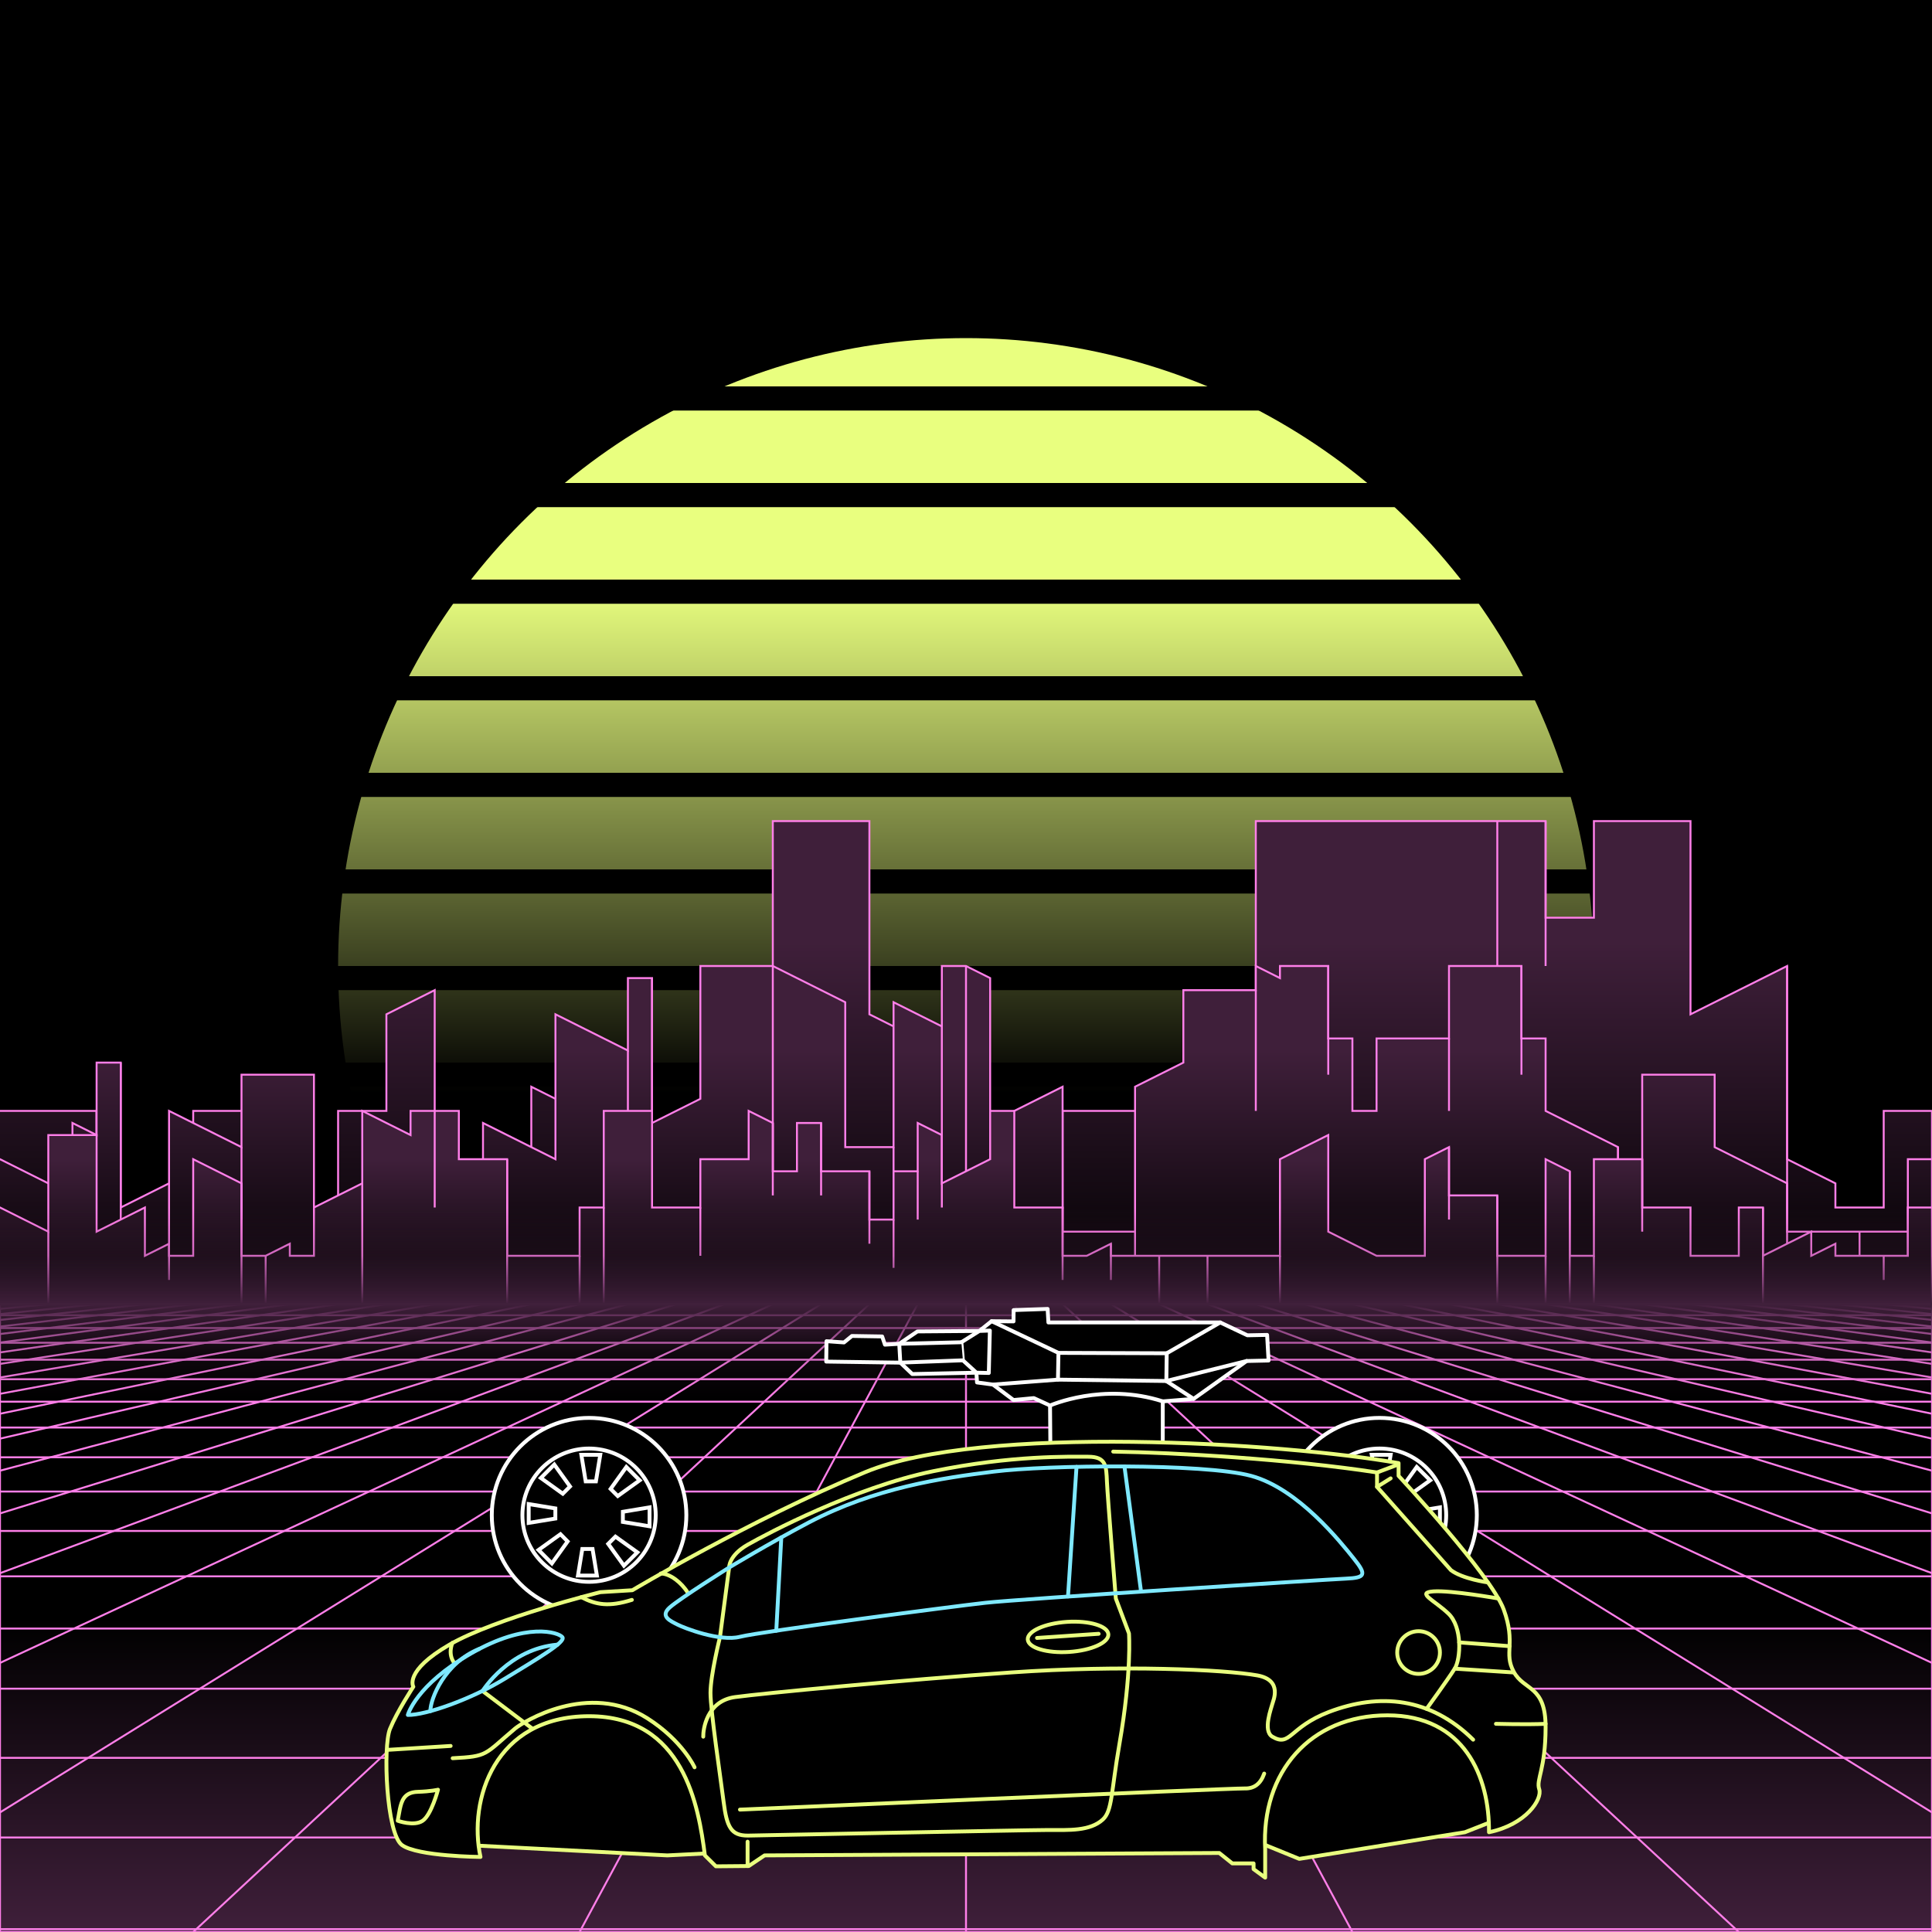 <svg xmlns="http://www.w3.org/2000/svg" viewBox="0 0 2000 2000" width="350" height="350">
    <defs>
        <linearGradient id="moon-grad" x1="0" x2="0" y1="0" y2="1">
            <stop offset="20%" stop-color="#e9ff7f" stop-opacity="1"/>
            <stop offset="60%" stop-color="#e9ff7f" stop-opacity="0"/>
        </linearGradient>

        <linearGradient id="star-grad" x1="0" y1="0" x2="1" y2="0">
            <stop offset="0%" stop-color="#ffffff" stop-opacity="0"/>
            <stop offset="80%" stop-color="#ffffff" stop-opacity=".5"/>
            <stop offset="100%" stop-color="#ffffff" stop-opacity="1"/>
        </linearGradient>

        <linearGradient id="bg-grad" x1="0" x2="0" y1="0" y2="1">
            <stop offset="25%" stop-color="#3f1f3a" stop-opacity="1"/>
            <stop offset="100%" stop-color="#000000" stop-opacity="1"/>
        </linearGradient>

        <linearGradient id="fog-grad" x1="0" x2="0" y1="0" y2="1">
            <stop offset="0%" stop-color="#3f1f3a" stop-opacity="0"/>
            <stop offset="25%" stop-color="#3f1f3a" stop-opacity=".25"/>
            <stop offset="50%" stop-color="#3f1f3a" stop-opacity="1"/>
            <stop offset="75%" stop-color="#3f1f3a" stop-opacity=".25"/>
            <stop offset="100%" stop-color="#3f1f3a" stop-opacity="0"/>
        </linearGradient>

        <linearGradient id="undergrid-grad" x1="0" x2="0" y1="0" y2="1">
            <stop offset="50%" stop-color="#000000" stop-opacity="1"/>
            <stop offset="100%" stop-color="#3f1f3a" stop-opacity="1"/>
        </linearGradient>

        <linearGradient id="flame-grad" x1="0" x2="1" y1="0" y2="0">
            <stop offset="0%" stop-color="#ffffff" stop-opacity="1"/>
            <stop offset="100%" stop-color="#0000ff" stop-opacity="0"/>
        </linearGradient>

        <linearGradient id="thrust-grad" x1="0" x2="0" y1="0" y2="1">
            <stop offset="0%" stop-color="#ffffff" stop-opacity="1"/>
            <stop offset="25%" stop-color="#ffffff" stop-opacity=".5"/>
            <stop offset="100%" stop-color="#ffffff" stop-opacity="0"/>
        </linearGradient>


        <style>
            #vmount                         {fill:url(#bg-grad); stroke:#ff7fe9; stroke-width:2px;}
            #sky, #moonstripes              {fill:#000000}
            .background                     {fill:url(#bg-grad); stroke:#ff7fe9; stroke-width:2px;}
            #mooncircle                     {fill:url(#moon-grad);}
            #grid                           {stroke-width:2px; fill:none; stroke:#ff7fe9;}
            #star                           {stroke-width:10px; fill:none; stroke:url(#star-grad); stroke-linecap:round;}
            #undergrid                      {fill:url(#undergrid-grad);}
            #fog                            {fill:url(#fog-grad);}
            #pink,#aqua                     {fill:none;  stroke-linecap:round; stroke-linejoin:round; stroke-width:4px;}
            #gleam                          {fill:none;  stroke-linecap:round; stroke-linejoin:round; stroke-width:25px; stroke:white;}
            #pink,#outline,#under           {stroke:#e9ff7f;}
            #aqua, #gun, #frontgun          {stroke:#7fe9ff;}                    
            #outline,#under,#gun,#frontgun  {fill:#000000; stroke-linecap:round; stroke-linejoin:round; stroke-width:4px;}
            .wheel                          {fill:#000000; stroke:#ffffff; stroke-width:4px;}
            #laser                          {stroke-width:15px; stroke:#7fe9ff;}
            

            #gun, #frontgun                 {stroke:#ffffff;}

            #flame        				    {fill:url(#flame-grad); stroke:none; }
            #rocket                         {stroke:#ffffff; stroke-width:4px; fill:#000000;}
            .stripe                         {stroke:#7f0000;}
			#housing 					    {stroke:#ffffff;stroke-width:4px; fill:#000000}

            .jet                            {stroke:#7fe9ff; stroke-width:4; fill:#000000}
            .thrust                         {fill:url(#thrust-grad);}

        </style>

    </defs>

    <g id="sky"><rect width="2000" height="2000"/></g>

    <g id="moon">
        <circle id="mooncircle" cx="1000" cy="1000" r="650"/>
        <g id="moonstripes">
            <animateTransform attributeName="transform" type="translate" from="0 50" to="0 150" dur="2s" repeatCount="indefinite"/>
            <rect x="0" y="0"     width="2000" height="25"/><rect x="0" y="100"   width="2000" height="25"/><rect x="0" y="200"   width="2000" height="25"/><rect x="0" y="300"   width="2000" height="25"/><rect x="0" y="400"   width="2000" height="25"/><rect x="0" y="500"   width="2000" height="25"/><rect x="0" y="600"   width="2000" height="25"/><rect x="0" y="700"   width="2000" height="25"/><rect x="0" y="800"   width="2000" height="25"/><rect x="0" y="900"   width="2000" height="25"/><rect x="0" y="1000"  width="2000" height="25"/><rect x="0" y="1100"  width="2000" height="25"/><rect x="0" y="1200"  width="2000" height="25"/>
        </g>
    </g>

    <g class="background" transform="translate(-2000 850)"><polygon points="0 300 100 300.0 100 400.0 200 400 200 300 300 300.0 300 400.0 350 400.0 350 300.0 400 300.0 400 200.0 450 175.0 450 375.0 550 375.0 550 275.0 650 325.0 650 400 700 400.0 700 400 750 400.0 750 200.0 800 175.0 800 0 900 0.0 900 200.0 950 225.0 950 325.0 1050 325.0 1050 400 1100 400.0 1100 300.0 1200 300.0 1200 400.0 1250 400.0 1250 200.0 1300 200.0 1300 0.0 1350 0.0 1350 0 1450 0.0 1450 0 1550 0.0 1550 0 1600 0 1600 100 1650 100.0 1650 0 1750 0 1750 200 1850 150.0 1850 350.0 1900 375.0 1900 400 1950 400 1950 300 2000 300 2000 300 2100 300.0 2100 400.0 2200 400 2200 300 2300 300.0 2300 400.0 2350 400.0 2350 300.0 2400 300.0 2400 200.0 2450 175.0 2450 375.0 2550 375.0 2550 275.0 2650 325.0 2650 400 2700 400.0 2700 400 2750 400.0 2750 200.0 2800 175.0 2800 0 2900 0.0 2900 200.0 2950 225.0 2950 325.0 3050 325.0 3050 400 3100 400.0 3100 300.0 3200 300.0 3200 400.0 3250 400.0 3250 200.0 3300 200.0 3300 0.0 3350 0.0 3350 0 3450 0.0 3450 0 3550 0.0 3550 0 3600 0 3600 100 3650 100.0 3650 0 3750 0 3750 200 3850 150.0 3850 350.0 3900 375.0 3900 400 3950 400 3950 300 4000 300 4000 500 0 500"/><g><line x1="100" y1="300.0" x2="100" y2="450.0"/><line x1="2100" y1="300.0" x2="2100" y2="450.0"/><line x1="300" y1="300.0" x2="300" y2="450.0"/><line x1="2300" y1="300.0" x2="2300" y2="450.0"/><line x1="350" y1="400.0" x2="350" y2="500.0"/><line x1="2350" y1="400.0" x2="2350" y2="500.0"/><line x1="650" y1="325.0" x2="650" y2="450.0"/><line x1="2650" y1="325.0" x2="2650" y2="450.0"/><line x1="750" y1="400.0" x2="750" y2="600.0"/><line x1="2750" y1="400.0" x2="2750" y2="600.0"/><line x1="800" y1="175.0" x2="800" y2="400.0"/><line x1="2800" y1="175.0" x2="2800" y2="400.0"/><line x1="1050" y1="325.0" x2="1050" y2="500.0"/><line x1="3050" y1="325.0" x2="3050" y2="500.0"/><line x1="1200" y1="300.0" x2="1200" y2="450.0"/><line x1="3200" y1="300.0" x2="3200" y2="450.0"/><line x1="1550" y1="0.0" x2="1550" y2="400.0"/><line x1="3550" y1="0.0" x2="3550" y2="400.0"/><line x1="1600" y1="0" x2="1600" y2="150.0"/><line x1="3600" y1="0" x2="3600" y2="150.0"/><line x1="1850" y1="150.0" x2="1850" y2="450.0"/><line x1="3850" y1="150.0" x2="3850" y2="450.0"/></g><animateTransform from="-2000 850" to="0 850" dur="15s" attributeName="transform" attributeType="XML" type="translate" repeatCount="indefinite"/></g><g class="background" transform="translate(-2000 850)"><polygon points="0 350 75 387.5 75 312.5 100 325.0 100 250.0 125 250.0 125 400.0 175 375.0 175 300.0 250 337.5 250 262.5 325 262.5 325 412.5 400 412.5 400 425 425 425 425 425 500 387.5 500 312.5 575 350.0 575 200.0 650 237.5 650 162.5 675 162.5 675 312.5 725 287.5 725 150 800 150 800 150 875 187.5 875 337.5 925 337.5 925 187.5 975 212.5 975 150 1000 150.0 1000 150 1025 162.5 1025 312.5 1100 275.0 1100 425.0 1175 425.0 1175 275.0 1225 250.0 1225 175.0 1300 175.0 1300 150 1325 162.5 1325 150 1375 150.0 1375 225.0 1400 225.0 1400 300.0 1425 300.0 1425 225.0 1500 225.0 1500 150.0 1575 150 1575 225 1600 225.0 1600 300.0 1675 337.5 1675 412.5 1700 412.5 1700 262.5 1775 262.5 1775 337.5 1850 375.0 1850 425 1925 425.0 1925 425 1975 425 1975 350 2000 350 2000 350 2000 350 2000 350 2075 387.5 2075 312.5 2100 325.0 2100 250.0 2125 250.0 2125 400.0 2175 375.0 2175 300.0 2250 337.5 2250 262.5 2325 262.5 2325 412.5 2400 412.5 2400 425 2425 425 2425 425 2500 387.5 2500 312.5 2575 350.0 2575 200.0 2650 237.5 2650 162.5 2675 162.5 2675 312.5 2725 287.5 2725 150 2800 150 2800 150 2875 187.5 2875 337.5 2925 337.5 2925 187.5 2975 212.5 2975 150 3000 150.0 3000 150 3025 162.5 3025 312.5 3100 275.0 3100 425.0 3175 425.0 3175 275.0 3225 250.0 3225 175.0 3300 175.0 3300 150 3325 162.5 3325 150 3375 150.0 3375 225.0 3400 225.0 3400 300.0 3425 300.0 3425 225.0 3500 225.0 3500 150.0 3575 150 3575 225 3600 225.0 3600 300.0 3675 337.5 3675 412.5 3700 412.5 3700 262.5 3775 262.5 3775 337.5 3850 375.0 3850 425 3925 425.0 3925 425 3975 425 3975 350 4000 350 4000 350 4000 350 4000 500 0 500"/><g><line x1="125" y1="250.0" x2="125" y2="475.0"/><line x1="2125" y1="250.0" x2="2125" y2="475.0"/><line x1="175" y1="375.0" x2="175" y2="450.0"/><line x1="2175" y1="375.0" x2="2175" y2="450.0"/><line x1="250" y1="337.5" x2="250" y2="412.5"/><line x1="2250" y1="337.5" x2="2250" y2="412.5"/><line x1="400" y1="412.5" x2="400" y2="462.5"/><line x1="2400" y1="412.5" x2="2400" y2="462.5"/><line x1="425" y1="425" x2="425" y2="500.0"/><line x1="2425" y1="425" x2="2425" y2="500.0"/><line x1="650" y1="237.5" x2="650" y2="312.5"/><line x1="2650" y1="237.5" x2="2650" y2="312.5"/><line x1="675" y1="162.5" x2="675" y2="387.5"/><line x1="2675" y1="162.5" x2="2675" y2="387.5"/><line x1="800" y1="150" x2="800" y2="450.0"/><line x1="2800" y1="150" x2="2800" y2="450.0"/><line x1="925" y1="337.5" x2="925" y2="487.5"/><line x1="2925" y1="337.5" x2="2925" y2="487.5"/><line x1="975" y1="212.5" x2="975" y2="450.0"/><line x1="2975" y1="212.5" x2="2975" y2="450.0"/><line x1="1000" y1="150.0" x2="1000" y2="450.0"/><line x1="3000" y1="150.0" x2="3000" y2="450.0"/><line x1="1175" y1="425.0" x2="1175" y2="575.0"/><line x1="3175" y1="425.0" x2="3175" y2="575.0"/><line x1="1300" y1="175.0" x2="1300" y2="300.0"/><line x1="3300" y1="175.0" x2="3300" y2="300.0"/><line x1="1375" y1="150.0" x2="1375" y2="262.5"/><line x1="3375" y1="150.0" x2="3375" y2="262.5"/><line x1="1500" y1="225.0" x2="1500" y2="300.0"/><line x1="3500" y1="225.0" x2="3500" y2="300.0"/><line x1="1575" y1="150" x2="1575" y2="262.5"/><line x1="3575" y1="150" x2="3575" y2="262.5"/><line x1="1675" y1="337.5" x2="1675" y2="450.0"/><line x1="3675" y1="337.5" x2="3675" y2="450.0"/><line x1="1850" y1="375.0" x2="1850" y2="462.5"/><line x1="3850" y1="375.0" x2="3850" y2="462.5"/><line x1="1925" y1="425.0" x2="1925" y2="500.0"/><line x1="3925" y1="425.0" x2="3925" y2="500.0"/><line x1="1975" y1="425" x2="1975" y2="500.0"/><line x1="3975" y1="425" x2="3975" y2="500.0"/></g><animateTransform from="-2000 850" to="0 850" dur="10s" attributeName="transform" attributeType="XML" type="translate" repeatCount="indefinite"/></g><g class="background" transform="translate(-2000 850)"><polygon points="0 400 50 425.0 50 325.0 100 325.0 100 425.0 150 400.0 150 450 175 437.5 175 450 200 450.0 200 350.0 250 375.0 250 450 275 450 275 450 300 437.5 300 450 325 450 325 400 375 375.0 375 300 425 325.0 425 300 450 300 450 300 475 300.0 475 350.0 525 350.0 525 450.0 550 450.0 550 450 600 450.0 600 400.0 625 400.0 625 300.0 675 300.0 675 400.0 725 400.0 725 350.0 775 350.0 775 300.0 800 312.5 800 362.5 825 362.5 825 312.5 850 312.5 850 362.5 900 362.5 900 412.5 925 412.5 925 362.5 950 362.5 950 312.5 975 325.0 975 375.0 1025 350.0 1025 300.0 1050 300 1050 400 1100 400.0 1100 450.0 1125 450.0 1125 450 1150 437.5 1150 450 1200 450.0 1200 450 1250 450.0 1250 450 1275 450.0 1275 450 1325 450 1325 350 1375 325.0 1375 425.0 1425 450.0 1425 450 1475 450.0 1475 350.0 1500 337.5 1500 387.5 1550 387.5 1550 450 1600 450 1600 350 1625 362.5 1625 450 1650 450.0 1650 350.0 1700 350.0 1700 400.0 1750 400.0 1750 450 1800 450 1800 400 1825 400.0 1825 450 1875 425.0 1875 450 1900 437.5 1900 450 1950 450 1950 450 1975 450 1975 400 2000 400 2000 400 2050 425.0 2050 325.0 2100 325.0 2100 425.0 2150 400.0 2150 450 2175 437.5 2175 450 2200 450.0 2200 350.0 2250 375.0 2250 450 2275 450 2275 450 2300 437.5 2300 450 2325 450 2325 400 2375 375.0 2375 300 2425 325.0 2425 300 2450 300 2450 300 2475 300.0 2475 350.0 2525 350.0 2525 450.0 2550 450.0 2550 450 2600 450.0 2600 400.0 2625 400.0 2625 300.0 2675 300.0 2675 400.0 2725 400.0 2725 350.0 2775 350.0 2775 300.0 2800 312.5 2800 362.5 2825 362.5 2825 312.5 2850 312.5 2850 362.5 2900 362.5 2900 412.5 2925 412.5 2925 362.5 2950 362.5 2950 312.5 2975 325.0 2975 375.0 3025 350.0 3025 300.0 3050 300 3050 400 3100 400.0 3100 450.0 3125 450.0 3125 450 3150 437.5 3150 450 3200 450.0 3200 450 3250 450.0 3250 450 3275 450.0 3275 450 3325 450 3325 350 3375 325.0 3375 425.0 3425 450.0 3425 450 3475 450.0 3475 350.0 3500 337.5 3500 387.5 3550 387.5 3550 450 3600 450 3600 350 3625 362.5 3625 450 3650 450.0 3650 350.0 3700 350.0 3700 400.0 3750 400.0 3750 450 3800 450 3800 400 3825 400.0 3825 450 3875 425.0 3875 450 3900 437.5 3900 450 3950 450 3950 450 3975 450 3975 400 4000 400 4000 500 0 500"/><g><line x1="50" y1="425.0" x2="50" y2="525.0"/><line x1="2050" y1="425.0" x2="2050" y2="525.0"/><line x1="175" y1="437.5" x2="175" y2="475.0"/><line x1="2175" y1="437.5" x2="2175" y2="475.0"/><line x1="250" y1="375.0" x2="250" y2="500.0"/><line x1="2250" y1="375.0" x2="2250" y2="500.0"/><line x1="275" y1="450" x2="275" y2="500.0"/><line x1="2275" y1="450" x2="2275" y2="500.0"/><line x1="375" y1="375.0" x2="375" y2="500.0"/><line x1="2375" y1="375.0" x2="2375" y2="500.0"/><line x1="450" y1="300" x2="450" y2="400.0"/><line x1="2450" y1="300" x2="2450" y2="400.0"/><line x1="525" y1="350.0" x2="525" y2="500.0"/><line x1="2525" y1="350.0" x2="2525" y2="500.0"/><line x1="600" y1="450.0" x2="600" y2="500.0"/><line x1="2600" y1="450.0" x2="2600" y2="500.0"/><line x1="625" y1="400.0" x2="625" y2="500.0"/><line x1="2625" y1="400.0" x2="2625" y2="500.0"/><line x1="725" y1="400.0" x2="725" y2="450.0"/><line x1="2725" y1="400.0" x2="2725" y2="450.0"/><line x1="800" y1="312.5" x2="800" y2="387.5"/><line x1="2800" y1="312.5" x2="2800" y2="387.5"/><line x1="850" y1="312.5" x2="850" y2="387.5"/><line x1="2850" y1="312.5" x2="2850" y2="387.5"/><line x1="900" y1="362.5" x2="900" y2="437.5"/><line x1="2900" y1="362.5" x2="2900" y2="437.5"/><line x1="925" y1="412.5" x2="925" y2="462.5"/><line x1="2925" y1="412.5" x2="2925" y2="462.5"/><line x1="950" y1="362.5" x2="950" y2="412.5"/><line x1="2950" y1="362.5" x2="2950" y2="412.5"/><line x1="975" y1="325.0" x2="975" y2="400.0"/><line x1="2975" y1="325.0" x2="2975" y2="400.0"/><line x1="1100" y1="400.0" x2="1100" y2="475.0"/><line x1="3100" y1="400.0" x2="3100" y2="475.0"/><line x1="1150" y1="437.5" x2="1150" y2="475.0"/><line x1="3150" y1="437.5" x2="3150" y2="475.0"/><line x1="1200" y1="450.0" x2="1200" y2="500.0"/><line x1="3200" y1="450.0" x2="3200" y2="500.0"/><line x1="1250" y1="450.0" x2="1250" y2="500.0"/><line x1="3250" y1="450.0" x2="3250" y2="500.0"/><line x1="1325" y1="450" x2="1325" y2="550.0"/><line x1="3325" y1="450" x2="3325" y2="550.0"/><line x1="1500" y1="337.5" x2="1500" y2="412.5"/><line x1="3500" y1="337.5" x2="3500" y2="412.5"/><line x1="1550" y1="387.5" x2="1550" y2="500.0"/><line x1="3550" y1="387.5" x2="3550" y2="500.0"/><line x1="1600" y1="450" x2="1600" y2="550.0"/><line x1="3600" y1="450" x2="3600" y2="550.0"/><line x1="1625" y1="362.5" x2="1625" y2="500.0"/><line x1="3625" y1="362.5" x2="3625" y2="500.0"/><line x1="1650" y1="450.0" x2="1650" y2="550.0"/><line x1="3650" y1="450.0" x2="3650" y2="550.0"/><line x1="1700" y1="350.0" x2="1700" y2="425.0"/><line x1="3700" y1="350.0" x2="3700" y2="425.0"/><line x1="1825" y1="400.0" x2="1825" y2="500.0"/><line x1="3825" y1="400.0" x2="3825" y2="500.0"/><line x1="1950" y1="450" x2="1950" y2="475.0"/><line x1="3950" y1="450" x2="3950" y2="475.0"/></g><animateTransform from="-2000 850" to="0 850" dur="5s" attributeName="transform" attributeType="XML" type="translate" repeatCount="indefinite"/></g>

    <g>
        <rect><animate id="fake" begin="4.9;swipe.end" dur=".1s" attributeName="visibility" from="hide" to="hide"/></rect>
        <path id="star" d="M-2425,799.8c616.2-355.8,1278-560.9,1942.8-627"/>
        <animateTransform id="swipe" attributeName="transform" type="rotate" from="0 0 5000" to="360 0 5000" dur="5s" begin="fake.end"/>
    </g>

    <g id="grid">
        <rect id="undergrid" x="0" y="1350" width="2000" height="650"/>
        <g id="hor">
            <line x1="0" y1="1350" x2="2000" y2="1350"></line><line x1="0" y1="1361.51" x2="2000" y2="1361.51"></line><line x1="0" y1="1374.758" x2="2000" y2="1374.758"></line><line x1="0" y1="1390.006" x2="2000" y2="1390.006"></line><line x1="0" y1="1407.557" x2="2000" y2="1407.557"></line><line x1="0" y1="1427.759" x2="2000" y2="1427.759"></line><line x1="0" y1="1451.01" x2="2000" y2="1451.01"></line><line x1="0" y1="1477.773" x2="2000" y2="1477.773"></line><line x1="0" y1="1508.576" x2="2000" y2="1508.576"></line><line x1="0" y1="1544.031" x2="2000" y2="1544.031"></line><line x1="0" y1="1584.84" x2="2000" y2="1584.84"></line><line x1="0" y1="1631.811" x2="2000" y2="1631.811"></line><line x1="0" y1="1685.874" x2="2000" y2="1685.874"></line><line x1="0" y1="1748.102" x2="2000" y2="1748.102"></line><line x1="0" y1="1819.725" x2="2000" y2="1819.725"></line><line x1="0" y1="1902.163" x2="2000" y2="1902.163"></line><line x1="0" y1="1997.05" x2="2000" y2="1997.05"></line>
        </g>
        <g id="ver">
            <line x1="0" y1="1350" x2="-7000.0" y2="2000"><animate attributeName="x1" values="0;50" dur="100ms" repeatCount="indefinite"/><animate attributeName="x2" values="-7000.0;-6600.0" dur="100ms" repeatCount="indefinite"/></line><line x1="50" y1="1350" x2="-6600.0" y2="2000"><animate attributeName="x1" values="50;100" dur="100ms" repeatCount="indefinite"/><animate attributeName="x2" values="-6600.0;-6200.0" dur="100ms" repeatCount="indefinite"/></line><line x1="100" y1="1350" x2="-6200.0" y2="2000"><animate attributeName="x1" values="100;150" dur="100ms" repeatCount="indefinite"/><animate attributeName="x2" values="-6200.0;-5800.0" dur="100ms" repeatCount="indefinite"/></line><line x1="150" y1="1350" x2="-5800.0" y2="2000"><animate attributeName="x1" values="150;200" dur="100ms" repeatCount="indefinite"/><animate attributeName="x2" values="-5800.0;-5400.0" dur="100ms" repeatCount="indefinite"/></line><line x1="200" y1="1350" x2="-5400.0" y2="2000"><animate attributeName="x1" values="200;250" dur="100ms" repeatCount="indefinite"/><animate attributeName="x2" values="-5400.0;-5000.0" dur="100ms" repeatCount="indefinite"/></line><line x1="250" y1="1350" x2="-5000.0" y2="2000"><animate attributeName="x1" values="250;300" dur="100ms" repeatCount="indefinite"/><animate attributeName="x2" values="-5000.0;-4600.0" dur="100ms" repeatCount="indefinite"/></line><line x1="300" y1="1350" x2="-4600.0" y2="2000"><animate attributeName="x1" values="300;350" dur="100ms" repeatCount="indefinite"/><animate attributeName="x2" values="-4600.0;-4200.0" dur="100ms" repeatCount="indefinite"/></line><line x1="350" y1="1350" x2="-4200.0" y2="2000"><animate attributeName="x1" values="350;400" dur="100ms" repeatCount="indefinite"/><animate attributeName="x2" values="-4200.0;-3800.0" dur="100ms" repeatCount="indefinite"/></line><line x1="400" y1="1350" x2="-3800.0" y2="2000"><animate attributeName="x1" values="400;450" dur="100ms" repeatCount="indefinite"/><animate attributeName="x2" values="-3800.0;-3400.0" dur="100ms" repeatCount="indefinite"/></line><line x1="450" y1="1350" x2="-3400.0" y2="2000"><animate attributeName="x1" values="450;500" dur="100ms" repeatCount="indefinite"/><animate attributeName="x2" values="-3400.0;-3000.0" dur="100ms" repeatCount="indefinite"/></line><line x1="500" y1="1350" x2="-3000.0" y2="2000"><animate attributeName="x1" values="500;550" dur="100ms" repeatCount="indefinite"/><animate attributeName="x2" values="-3000.0;-2600.0" dur="100ms" repeatCount="indefinite"/></line><line x1="550" y1="1350" x2="-2600.0" y2="2000"><animate attributeName="x1" values="550;600" dur="100ms" repeatCount="indefinite"/><animate attributeName="x2" values="-2600.0;-2200.0" dur="100ms" repeatCount="indefinite"/></line><line x1="600" y1="1350" x2="-2200.0" y2="2000"><animate attributeName="x1" values="600;650" dur="100ms" repeatCount="indefinite"/><animate attributeName="x2" values="-2200.0;-1800.0" dur="100ms" repeatCount="indefinite"/></line><line x1="650" y1="1350" x2="-1800.0" y2="2000"><animate attributeName="x1" values="650;700" dur="100ms" repeatCount="indefinite"/><animate attributeName="x2" values="-1800.0;-1400.0" dur="100ms" repeatCount="indefinite"/></line><line x1="700" y1="1350" x2="-1400.0" y2="2000"><animate attributeName="x1" values="700;750" dur="100ms" repeatCount="indefinite"/><animate attributeName="x2" values="-1400.0;-1000.0" dur="100ms" repeatCount="indefinite"/></line><line x1="750" y1="1350" x2="-1000.0" y2="2000"><animate attributeName="x1" values="750;800" dur="100ms" repeatCount="indefinite"/><animate attributeName="x2" values="-1000.0;-600.0" dur="100ms" repeatCount="indefinite"/></line><line x1="800" y1="1350" x2="-600.0" y2="2000"><animate attributeName="x1" values="800;850" dur="100ms" repeatCount="indefinite"/><animate attributeName="x2" values="-600.0;-200.0" dur="100ms" repeatCount="indefinite"/></line><line x1="850" y1="1350" x2="-200.0" y2="2000"><animate attributeName="x1" values="850;900" dur="100ms" repeatCount="indefinite"/><animate attributeName="x2" values="-200.0;200.0" dur="100ms" repeatCount="indefinite"/></line><line x1="900" y1="1350" x2="200.0" y2="2000"><animate attributeName="x1" values="900;950" dur="100ms" repeatCount="indefinite"/><animate attributeName="x2" values="200.0;600.0" dur="100ms" repeatCount="indefinite"/></line><line x1="950" y1="1350" x2="600.0" y2="2000"><animate attributeName="x1" values="950;1000" dur="100ms" repeatCount="indefinite"/><animate attributeName="x2" values="600.0;1000.0" dur="100ms" repeatCount="indefinite"/></line><line x1="1000" y1="1350" x2="1000.0" y2="2000"><animate attributeName="x1" values="1000;1050" dur="100ms" repeatCount="indefinite"/><animate attributeName="x2" values="1000.0;1400.0" dur="100ms" repeatCount="indefinite"/></line><line x1="1050" y1="1350" x2="1400.0" y2="2000"><animate attributeName="x1" values="1050;1100" dur="100ms" repeatCount="indefinite"/><animate attributeName="x2" values="1400.0;1800.0" dur="100ms" repeatCount="indefinite"/></line><line x1="1100" y1="1350" x2="1800.0" y2="2000"><animate attributeName="x1" values="1100;1150" dur="100ms" repeatCount="indefinite"/><animate attributeName="x2" values="1800.0;2200.0" dur="100ms" repeatCount="indefinite"/></line><line x1="1150" y1="1350" x2="2200.0" y2="2000"><animate attributeName="x1" values="1150;1200" dur="100ms" repeatCount="indefinite"/><animate attributeName="x2" values="2200.0;2600.0" dur="100ms" repeatCount="indefinite"/></line><line x1="1200" y1="1350" x2="2600.0" y2="2000"><animate attributeName="x1" values="1200;1250" dur="100ms" repeatCount="indefinite"/><animate attributeName="x2" values="2600.0;3000.0" dur="100ms" repeatCount="indefinite"/></line><line x1="1250" y1="1350" x2="3000.0" y2="2000"><animate attributeName="x1" values="1250;1300" dur="100ms" repeatCount="indefinite"/><animate attributeName="x2" values="3000.0;3400.0" dur="100ms" repeatCount="indefinite"/></line><line x1="1300" y1="1350" x2="3400.0" y2="2000"><animate attributeName="x1" values="1300;1350" dur="100ms" repeatCount="indefinite"/><animate attributeName="x2" values="3400.0;3800.0" dur="100ms" repeatCount="indefinite"/></line><line x1="1350" y1="1350" x2="3800.0" y2="2000"><animate attributeName="x1" values="1350;1400" dur="100ms" repeatCount="indefinite"/><animate attributeName="x2" values="3800.0;4200.0" dur="100ms" repeatCount="indefinite"/></line><line x1="1400" y1="1350" x2="4200.0" y2="2000"><animate attributeName="x1" values="1400;1450" dur="100ms" repeatCount="indefinite"/><animate attributeName="x2" values="4200.0;4600.0" dur="100ms" repeatCount="indefinite"/></line><line x1="1450" y1="1350" x2="4600.0" y2="2000"><animate attributeName="x1" values="1450;1500" dur="100ms" repeatCount="indefinite"/><animate attributeName="x2" values="4600.0;5000.0" dur="100ms" repeatCount="indefinite"/></line><line x1="1500" y1="1350" x2="5000.0" y2="2000"><animate attributeName="x1" values="1500;1550" dur="100ms" repeatCount="indefinite"/><animate attributeName="x2" values="5000.0;5400.0" dur="100ms" repeatCount="indefinite"/></line><line x1="1550" y1="1350" x2="5400.0" y2="2000"><animate attributeName="x1" values="1550;1600" dur="100ms" repeatCount="indefinite"/><animate attributeName="x2" values="5400.0;5800.0" dur="100ms" repeatCount="indefinite"/></line><line x1="1600" y1="1350" x2="5800.0" y2="2000"><animate attributeName="x1" values="1600;1650" dur="100ms" repeatCount="indefinite"/><animate attributeName="x2" values="5800.0;6200.0" dur="100ms" repeatCount="indefinite"/></line><line x1="1650" y1="1350" x2="6200.0" y2="2000"><animate attributeName="x1" values="1650;1700" dur="100ms" repeatCount="indefinite"/><animate attributeName="x2" values="6200.0;6600.0" dur="100ms" repeatCount="indefinite"/></line><line x1="1700" y1="1350" x2="6600.0" y2="2000"><animate attributeName="x1" values="1700;1750" dur="100ms" repeatCount="indefinite"/><animate attributeName="x2" values="6600.0;7000.0" dur="100ms" repeatCount="indefinite"/></line><line x1="1750" y1="1350" x2="7000.0" y2="2000"><animate attributeName="x1" values="1750;1800" dur="100ms" repeatCount="indefinite"/><animate attributeName="x2" values="7000.0;7400.0" dur="100ms" repeatCount="indefinite"/></line><line x1="1800" y1="1350" x2="7400.0" y2="2000"><animate attributeName="x1" values="1800;1850" dur="100ms" repeatCount="indefinite"/><animate attributeName="x2" values="7400.0;7800.0" dur="100ms" repeatCount="indefinite"/></line><line x1="1850" y1="1350" x2="7800.0" y2="2000"><animate attributeName="x1" values="1850;1900" dur="100ms" repeatCount="indefinite"/><animate attributeName="x2" values="7800.0;8200.0" dur="100ms" repeatCount="indefinite"/></line><line x1="1900" y1="1350" x2="8200.0" y2="2000"><animate attributeName="x1" values="1900;1950" dur="100ms" repeatCount="indefinite"/><animate attributeName="x2" values="8200.0;8600.0" dur="100ms" repeatCount="indefinite"/></line><line x1="1950" y1="1350" x2="8600.0" y2="2000"><animate attributeName="x1" values="1950;2000" dur="100ms" repeatCount="indefinite"/><animate attributeName="x2" values="8600.0;9000.0" dur="100ms" repeatCount="indefinite"/></line><line x1="2000" y1="1350" x2="9000.0" y2="2000"><animate attributeName="x1" values="2000;2050" dur="100ms" repeatCount="indefinite"/><animate attributeName="x2" values="9000.0;9400.0" dur="100ms" repeatCount="indefinite"/></line>
        </g>
    </g>

    <rect id="fog" x="0" y="1250" width="2000" height="200"/>
    <g id="car">
        
        <g id="under-and-gleam">
            <animateTransform attributeName="transform" type="translate" keyTimes="0;.5;1" values="0,-330;0,-340;0,-330" dur="1.5s" repeatCount="indefinite"/>
            <g id="gun" transform="translate(46.2 1352.4)"><g visibility="hidden"><rect><animate id="laserdelay" begin="0;laserblast.end" dur="2s" attributeName="visibility" from="hide" to="hide"/></rect><animate id="laserblast" begin="laserdelay.end" dur="1s" attributeName="visibility" from="hide" to="visible"/><line id="laser" class="cls-2" x1="820.6" y1="47.7" x2="-1000" y2="47.7"/></g><polygon class="cls-2" points="1041.3 167.5 1157.5 168 1157.5 98.3 1189.4 95.7 1244.3 56.5 1267 56 1265.5 29.5 1245.1 29.9 1217 16.6 1039.1 16.6 1038.3 2.6 1003.1 3.8 1003 15.5 980.3 15.3 967.6 25.4 903.5 25.9 884.7 38.7 869.9 39.6 867 31.1 835.7 30.6 827.5 37.3 809.4 36 809.1 57.1 885.8 58.2 898.2 70 964.6 68.6 965.2 78.7 981.7 80.9 1003 96.9 1024 94.9 1040.8 102.6 1041.3 167.5"/><path class="cls-2" d="M1040.8,100s54.7-24.3,116.7-4.3" transform="translate(0 2.6)"/><line class="cls-2" x1="1161.6" y1="48.5" x2="1217" y2="16.6"/><line class="cls-2" x1="1189.4" y1="95.7" x2="1161.1" y2="77.2"/><line class="cls-2" x1="1161.1" y1="77.2" x2="1244.3" y2="56.5"/><line class="cls-2" x1="981.7" y1="80.9" x2="1049" y2="75.8"/><line class="cls-2" x1="980.3" y1="15.3" x2="1049.5" y2="48.1"/><polygon class="cls-2" points="1161.2 77.2 1049 75.8 1049.5 48.1 1161.6 48.5 1161.2 77.2"/><polygon class="cls-2" points="964.6 68.6 977.4 68.9 978.5 25 967.6 25.4 949 37.1 950.6 55.8 964.6 68.6"/><polyline class="cls-2" points="949 37.1 884.7 38.7 885.8 58.2 950.6 55.8"/></g>
            
            <polygon id="under" points="1568.3 1876.3 1516.5 1896.7 1345 1924.3 1286.1 1900.3 893.9 1839.9 740.1 1918.2 690.8 1920.7 482.7 1910 488.6 1773.1 647.1 1720.3 1154.2 1737.9 1450.3 1677.3 1568.3 1876.3"></polygon>
            <mask id="gleam-mask"><g><animateTransform attributeName="transform" type="translate" from="0 0" to="2000 0" dur="500ms" begin="fake.end+50ms"/><rect x="-150" y="0" width="250" height="2000" fill="white"/></g></mask>            
            <g mask="url(#gleam-mask)"><path d="M428.8,1734.6c3.4-7.4,12.8-18.4,36.6-32.1,47.7-27.6,156.1-54.3,156.1-54.3l33.1-2s120.6-72.1,241-122.2,432.9-30.5,552.2-9.4v13.2s96,102.9,108.9,138.5-.4,44.4,10.3,64.3c5.4,10,13.7,13.3,20.6,19.7" id="gleam"></path></g>                
        </g>
        <g id="wheels" transform="translate(0,-330)">
            <g id="front-wheel" class="wheel"><animateTransform attributeName="transform" attributeType="XML" type="rotate" from="360 609.8 1898.5" to="0 609.8 1898.5" dur=".5s" repeatCount="indefinite"/><g id="front"><circle cx="609.8" cy="1898.5" r="100.7"></circle><circle cx="609.8" cy="1898.5" r="69"></circle><polygon points="621.4 1836 601.8 1836 606.3 1863.5 616.9 1863.5 621.4 1836"></polygon><polygon points="573.8 1846.1 559.9 1860 582.6 1876.3 590.1 1868.8 573.8 1846.1"></polygon><polygon points="547.3 1887 547.3 1906.5 574.9 1902 574.9 1891.5 547.3 1887"></polygon><polygon points="557.5 1934.5 571.3 1948.4 587.6 1925.7 580.2 1918.2 557.5 1934.5"></polygon><polygon points="598.3 1961 617.9 1961 613.4 1933.5 602.8 1933.5 598.3 1961"></polygon><polygon points="645.9 1950.8 659.8 1937 637.1 1920.7 629.6 1928.2 645.9 1950.8"></polygon><polygon points="672.4 1910 672.4 1890.4 644.8 1895 644.8 1905.5 672.4 1910"></polygon><polygon points="662.2 1862.4 648.4 1848.6 632.1 1871.3 639.5 1878.7 662.2 1862.4"></polygon></g></g>
            <g id="middle-wheel" class="wheel"><animateTransform attributeName="transform" attributeType="XML" type="rotate" from="360  " to="0  " dur=".5s" repeatCount="indefinite"/></g>
            <g id="rear-wheel" class="wheel"><animateTransform attributeName="transform" attributeType="XML" type="rotate" from="360 1428.1 1898.5" to="0 1428.1 1898.5" dur=".5s" repeatCount="indefinite"/><g id="rear"><circle cx="1428.1" cy="1898.5" r="100.7"></circle><circle cx="1428.1" cy="1898.5" r="69"></circle><polygon points="1439.6 1836 1420 1836 1424.6 1863.5 1435.1 1863.5 1439.6 1836"></polygon><polygon points="1392.1 1846.1 1378.2 1860 1400.9 1876.3 1408.4 1868.8 1392.1 1846.1"></polygon><polygon points="1365.6 1887 1365.6 1906.5 1393.1 1902 1393.1 1891.5 1365.6 1887"></polygon><polygon points="1375.7 1934.5 1389.6 1948.4 1405.9 1925.7 1398.4 1918.2 1375.7 1934.5"></polygon><polygon points="1416.6 1961 1436.2 1961 1431.6 1933.5 1421.1 1933.5 1416.6 1961"></polygon><polygon points="1464.1 1950.8 1478 1937 1455.3 1920.7 1447.8 1928.2 1464.1 1950.8"></polygon><polygon points="1490.6 1910 1490.6 1890.4 1463.1 1895 1463.1 1905.5 1490.6 1910"></polygon><polygon points="1480.5 1862.4 1466.6 1848.6 1450.3 1871.3 1457.8 1878.7 1480.5 1862.4"></polygon></g></g>
        </g>

        

        <g id="body">
            <animateTransform attributeName="transform" type="translate" keyTimes="0;.5;1" values="0,-330;0,-340;0,-330" dur="1.5s" repeatCount="indefinite"/>
            <path d="M1309.7,1914.4v29.3l-12-8.8V1929h-22l-13.5-10.8-470.7,2.5-16.4,11-34,.3-11.4-11.3c-6.5-50.9-21.9-144.1-119.9-144.1s-125.2,86.8-112.4,145.7c0,0-65.1-.5-81.3-12.3s-19.8-102-12.4-120.2,24.2-43.7,24.2-43.7-10.1-16.1,37.5-43.6,156.1-54.3,156.1-54.3l33.1-2s120.6-72.1,241-122.2,432.9-30.5,552.2-9.4v13.2s96,102.9,108.9,138.5-.4,44.4,10.3,64.3,33.1,13.5,33,57.5-10,53.9-6.6,64.1-13.5,36.6-52,44.5c.6-57.1-25.4-121-105.2-121S1305.4,1834.7,1309.7,1914.4Z" id="outline"></path>
            <g id="pink"><path d="M774.1,1900.2c-17.3,0-21.7-8.8-25-34.8s-13.6-94.5-13.6-113,9.8-57.6,9.8-57.6l9.5-72.1s-.7-12.3,19.3-23.7,110.4-59.3,191.9-76,141.8-15,160.5-15,18.7,9.7,19.4,25.9,9.2,120.9,9.2,120.9l13.6,36.1s3.1,40-9.9,114.7c-8.7,50.1-7.3,68.8-17.1,77.9-13.4,12.3-35.4,10.9-55.9,10.9S774.1,1900.2,774.1,1900.2Z"></path><line x1="499.5" x2="551" y1="1750.5" y2="1789.4"></line><path d="M468.4,1700.6s-5.6,11.9,2.4,21.6"></path><path d="M402,1811.4l64.5-4"></path><path d="M468.6,1820.1c37.1-1.9,32.3-3.5,64.6-30.7,7.7-6.5,76-49.5,137-10.6,36.5,23.3,48.8,50.7,48.8,50.7"></path><path d="M413.9,1872.9c1.9-8.8,4.6-17.6,18.4-18s21.1-2.2,21.1-2.2-6.8,25.9-15.8,32.1-25.9,0-25.9,0Z"></path><path d="M728,1797.8c-.2-7.1,3.3-37,33-41s172.1-17.6,285.9-25.5,221-3,254.8,3.1c26.6,4.9,16.1,26.3,15.4,29.6s-10.3,27.7,0,33.8c18.8,11.1,17.2-9.7,58.6-25.6,52.2-19.9,104.9-15.2,149.3,28.7"></path><path d="M1476.8,1769s22.8-31.5,29.1-41.6,8.2-43.1-6.6-57.1-33.6-21.6-15.4-22.9,67.3,7.4,67.3,7.4"></path><line x1="1505.9" x2="1566.6" y1="1727.4" y2="1731.3"></line><path d="M1510.5,1700.2l52.2,3.9"></path><path d="M1600,1784.5c-20,.9-51.4,0-51.4,0"></path><circle cx="1468.5" cy="1710.7" r="22.1"></circle><path d="M1308.7,1836c-3.7,10.5-10.3,15.8-20.6,15.4S766,1873.3,766,1873.3"></path><line x1="773.9" x2="773.9" y1="1906.5" y2="1931.7"></line><path d="M601.8,1653.4c15.6,8,28.4,10.2,52.3,2.8"></path><path d="M684,1628.9c9.5,0,21.5,9.2,28.2,20.2"></path><ellipse cx="1105.6" cy="1694.6" rx="41.8" ry="15.6" transform="translate(-107 74.8) rotate(-3.7)"></ellipse><line x1="1073.5" x2="1137.3" y1="1695.6" y2="1691.3"></line><path d="M1152.4,1502.7c63.1.9,184.5,7.9,273.1,21.6l21-7.9"></path><path d="M1425.5,1524.3v14.9l76.5,86.2c12.1,9.2,38.2,12.7,38.2,12.7"></path><line x1="1425.5" x2="1439.6" y1="1539.2" y2="1530.4"></line></g>
            <g id="aqua"><path d="M754.8,1622.7s-51.2,32.1-61.6,41.4,1.1,14,8,17.6,44.1,18,64.8,12.7,220-31.4,254.1-35.2,352.9-24.1,373.2-25,21.6-4,8.2-20.7-57.4-72.5-106.4-85.7-211-11.3-266.4-4.4c-53.4,6.6-122.7,16.6-191.5,52.7C795.1,1598.3,754.8,1622.7,754.8,1622.7Z"></path><line x1="808.8" x2="803.6" y1="1591.5" y2="1688.1"></line><line x1="1114.4" x2="1105.6" y1="1518.5" y2="1652.6"></line><line x1="1164.1" x2="1181.2" y1="1518.5" y2="1647.6"></line><path d="M422.2,1775.3c18.3.4,65.7-16.3,100.2-37.4s63.6-38.2,59.8-43.1-37.1-16.2-94.5,16.8S422.2,1775.3,422.2,1775.3Z"></path><path d="M445.5,1771.4c0-13.2,15.1-50.2,50.5-64.4"></path><path d="M577.2,1702.5c-50.5,4.2-77.7,48-77.7,48"></path></g>
        </g>
    </g>
</svg>
